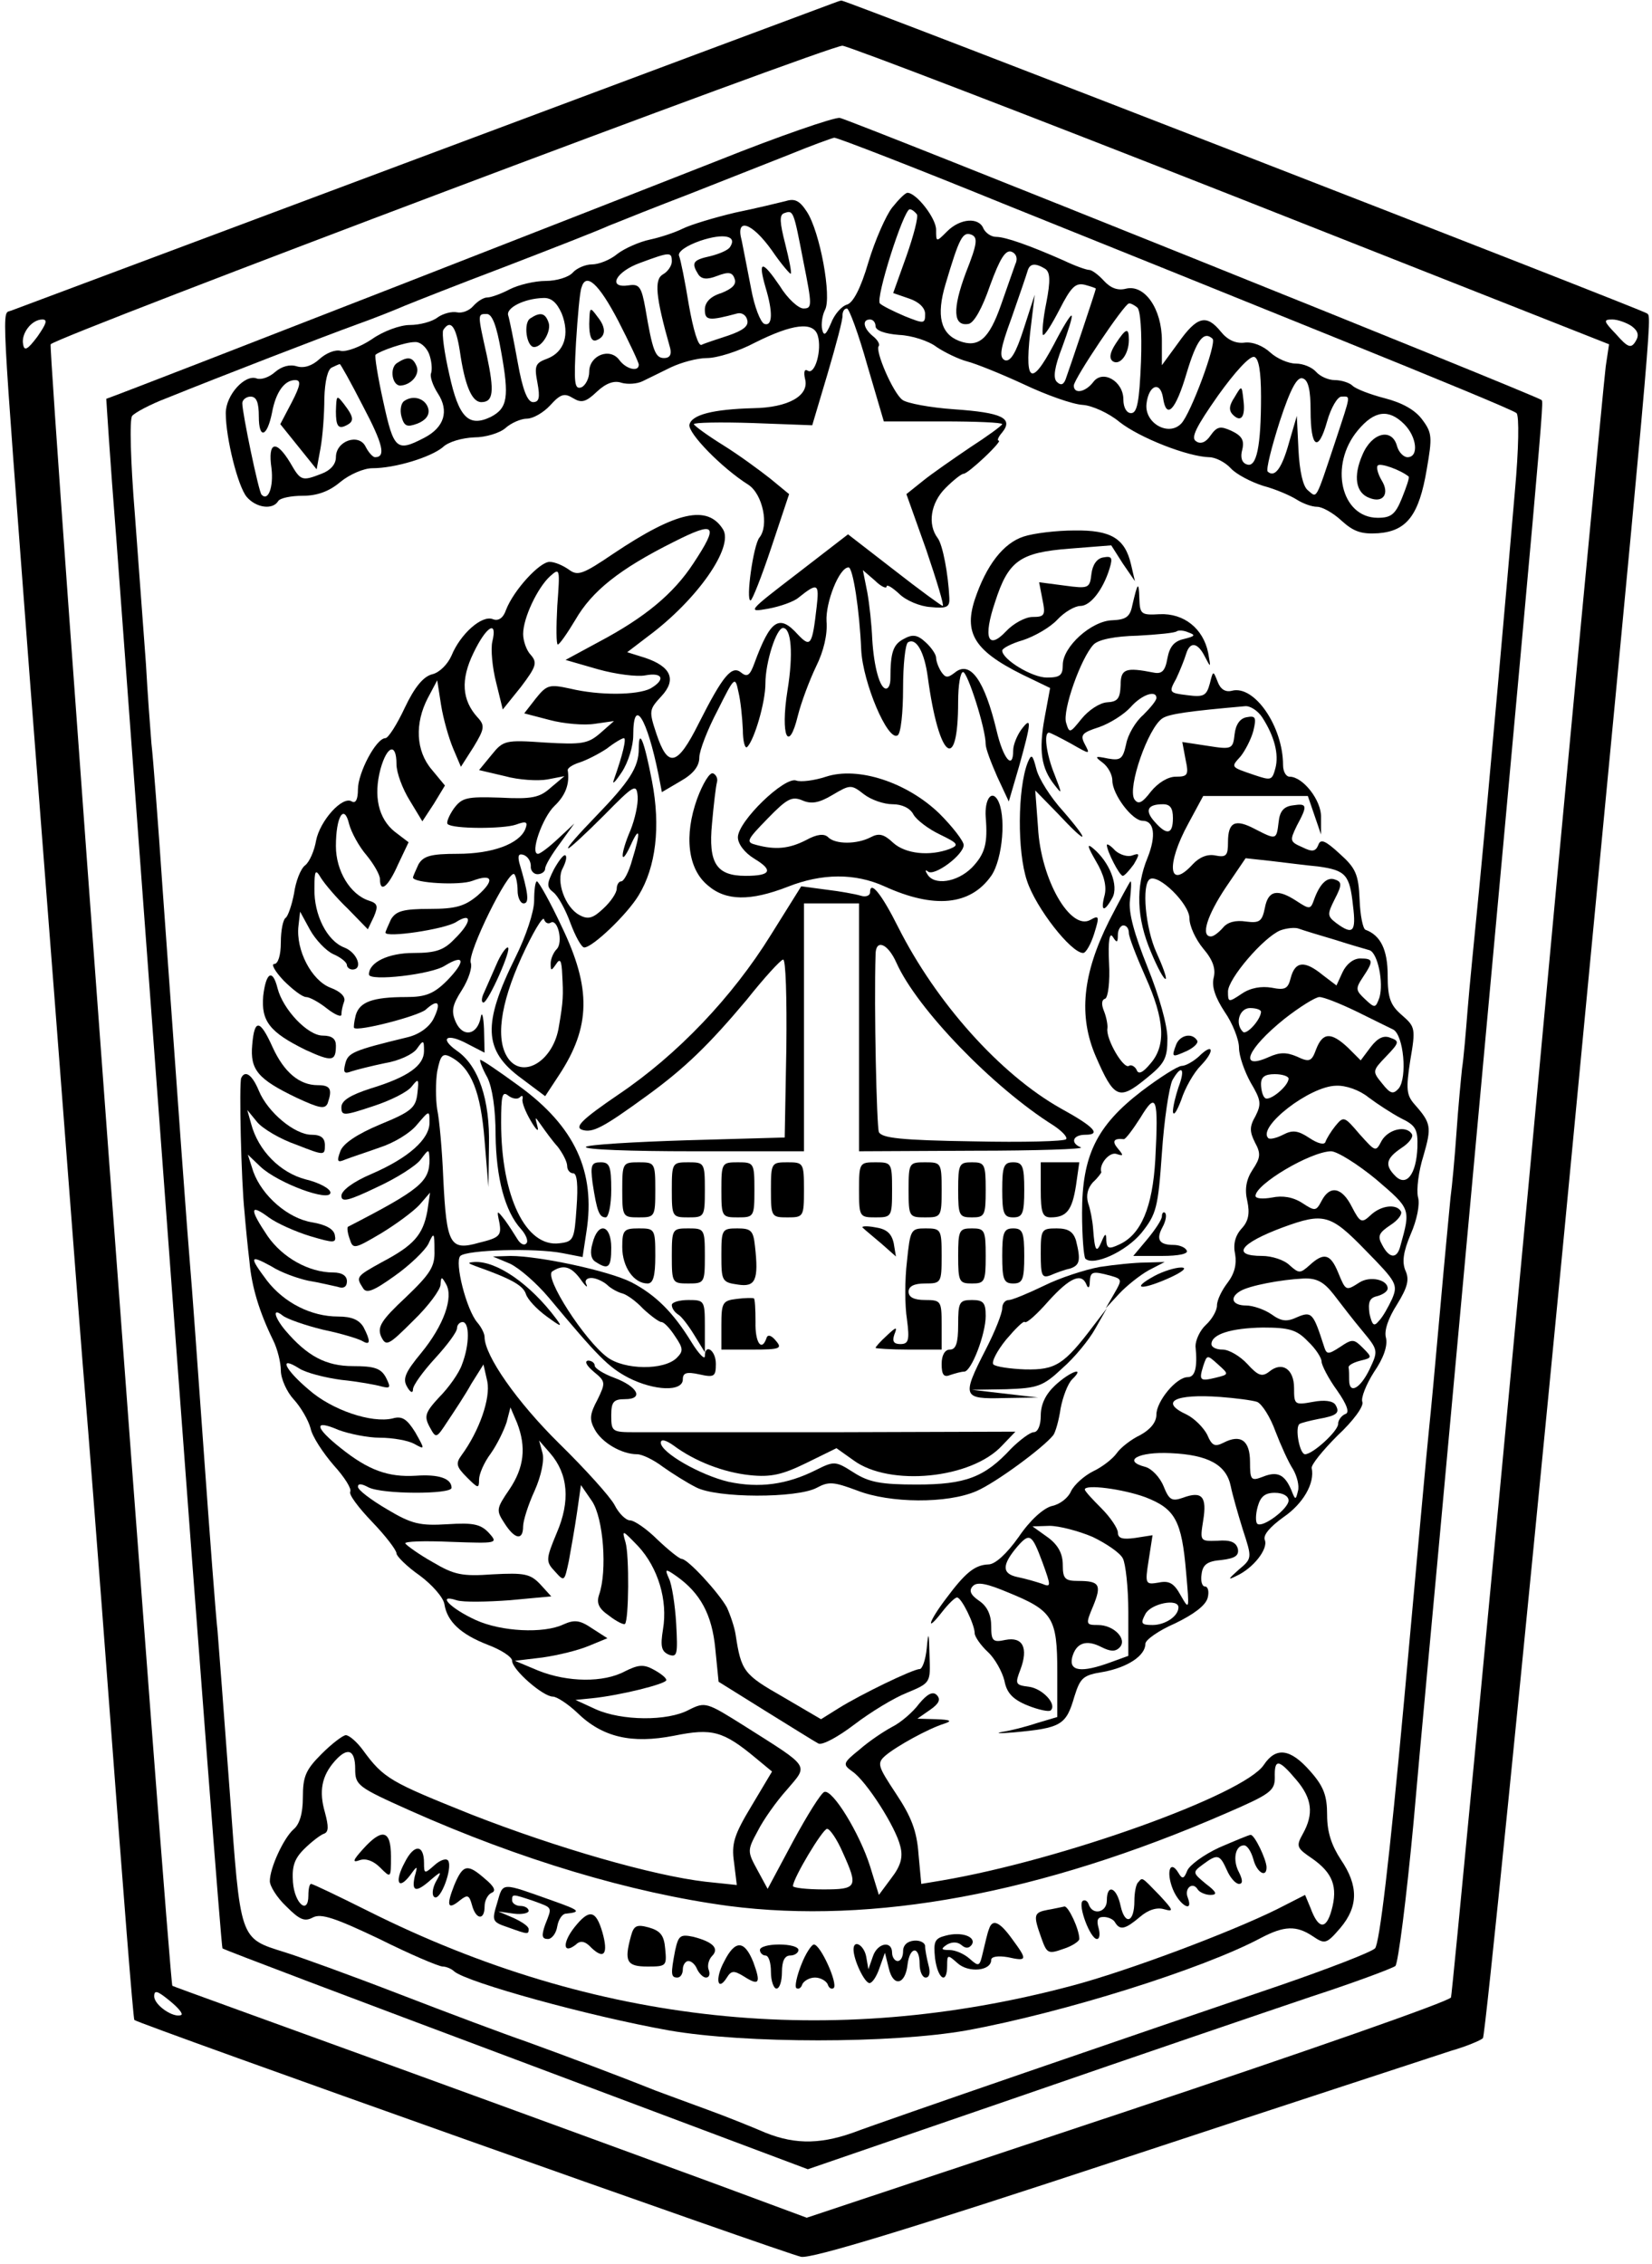 <?xml version="1.0" standalone="no"?>
<!DOCTYPE svg PUBLIC "-//W3C//DTD SVG 20010904//EN"
 "http://www.w3.org/TR/2001/REC-SVG-20010904/DTD/svg10.dtd">
<svg version="1.0" xmlns="http://www.w3.org/2000/svg"
 width="300pt" height="411pt" viewBox="0 0 300 411"
 preserveAspectRatio="xMidYMid meet">
<g transform="translate(0,411) scale(0.1,-0.1)"
fill="#000000" stroke="none">
<path d="M1510 4103 c-36 -13 -1477 -552 -1490 -557 -17 -7 -19 36 34 -666 14
-184 42 -540 61 -790 19 -250 37 -482 40 -515 3 -33 24 -301 46 -595 22 -294
41 -536 43 -537 7 -7 1187 -426 1211 -430 21 -3 195 50 580 177 303 100 573
188 600 197 28 8 54 19 58 23 4 4 70 659 147 1456 164 1711 160 1667 151 1675
-6 6 -1458 570 -1463 568 -2 0 -10 -3 -18 -6z m728 -348 l684 -270 -6 -40 c-3
-22 -67 -695 -141 -1495 -75 -800 -138 -1460 -140 -1466 -2 -7 -266 -99 -587
-206 l-583 -194 -170 63 c-93 34 -352 129 -575 210 -223 81 -406 147 -407 148
-5 2 -226 2976 -221 2980 16 16 1417 544 1438 542 14 -2 332 -124 708 -272z
m-2170 -256 c-18 -24 -24 -27 -26 -14 -4 19 15 45 35 45 10 0 7 -8 -9 -31z
m2895 19 c12 -9 14 -17 7 -28 -8 -13 -14 -11 -35 13 -23 24 -24 27 -7 27 10 0
26 -6 35 -12z m-2634 -3066 c-14 -6 -49 18 -49 34 0 12 6 10 28 -8 16 -13 25
-24 21 -26z"/>
<path d="M1305 3819 c-139 -55 -1066 -417 -1112 -433 0 -1 7 -113 18 -251 10
-137 57 -769 104 -1404 47 -635 87 -1156 89 -1158 1 -2 242 -93 533 -202 l530
-199 384 132 c211 73 449 154 529 181 80 26 149 52 154 56 5 5 20 122 33 261
12 139 39 424 58 633 184 2002 179 1944 174 1949 -9 8 -1256 509 -1274 512
-11 1 -110 -33 -220 -77z m515 -78 c162 -65 437 -176 610 -246 173 -70 319
-130 324 -135 5 -5 4 -65 -3 -142 -15 -176 -47 -537 -65 -723 -8 -82 -18 -181
-21 -220 -3 -38 -7 -86 -10 -105 -2 -19 -7 -71 -10 -115 -3 -44 -8 -98 -11
-120 -2 -22 -11 -114 -19 -205 -8 -91 -17 -187 -20 -215 -3 -27 -23 -248 -45
-490 -27 -294 -45 -444 -53 -452 -7 -7 -85 -37 -172 -67 -262 -89 -716 -245
-777 -268 -63 -22 -111 -21 -169 5 -19 8 -61 25 -94 37 -33 12 -76 28 -95 35
-70 28 -166 64 -235 89 -38 13 -142 52 -230 86 -88 34 -182 68 -208 76 -83 26
-80 20 -100 294 -10 135 -20 265 -22 290 -3 25 -14 171 -25 325 -11 154 -22
307 -25 340 -5 59 -20 265 -50 685 -8 118 -17 235 -20 260 -2 25 -7 90 -10
145 -4 55 -13 176 -20 270 -8 98 -10 174 -5 180 5 6 33 21 62 32 99 40 288
113 346 134 31 11 71 27 87 34 17 7 98 39 180 70 83 32 168 65 190 75 22 9 90
36 150 59 61 24 142 56 180 71 39 16 75 29 80 30 6 0 143 -53 305 -119z"/>
<path d="M1620 3733 c-11 -14 -31 -59 -43 -99 -14 -48 -28 -74 -39 -77 -10 -3
-23 -18 -29 -34 -9 -21 -13 -24 -16 -11 -2 9 0 25 5 35 13 23 -9 143 -33 179
-13 20 -22 24 -38 19 -12 -3 -53 -13 -92 -21 -38 -9 -81 -22 -95 -29 -14 -7
-41 -16 -60 -20 -19 -4 -46 -16 -59 -26 -13 -11 -34 -19 -46 -19 -12 0 -28 -7
-35 -15 -7 -8 -29 -15 -49 -15 -20 0 -49 -7 -65 -15 -15 -8 -34 -15 -41 -15
-7 0 -18 -7 -26 -16 -7 -8 -20 -13 -29 -11 -9 2 -25 -2 -35 -9 -10 -8 -33 -14
-51 -14 -17 0 -48 -11 -69 -26 -21 -14 -46 -23 -56 -21 -10 3 -27 -4 -39 -15
-13 -12 -28 -17 -41 -13 -13 4 -27 0 -39 -10 -11 -10 -26 -15 -34 -12 -21 8
-56 -30 -56 -63 0 -45 22 -133 38 -152 17 -20 47 -24 57 -8 3 6 24 10 45 10
26 0 48 8 68 25 17 14 43 25 58 25 42 0 106 20 128 38 10 10 35 17 57 18 21 0
47 8 57 17 10 9 28 17 39 17 11 0 30 11 42 24 19 21 26 23 42 13 15 -9 23 -7
43 12 16 15 31 21 45 16 11 -3 28 -2 38 3 10 5 33 16 51 25 19 9 48 17 66 17
18 0 57 12 87 28 68 34 106 39 114 13 8 -26 -5 -72 -18 -64 -6 4 -8 -2 -5 -15
8 -30 -30 -52 -94 -53 -74 -2 -112 -12 -116 -30 -3 -15 58 -78 107 -109 26
-17 38 -74 20 -96 -11 -14 -25 -114 -16 -114 3 0 20 43 38 97 l32 96 -34 28
c-19 15 -57 43 -86 61 -29 18 -52 35 -53 38 0 3 48 4 108 2 l107 -4 28 94 c15
51 28 99 27 106 0 6 3 12 8 12 4 0 21 -46 37 -103 l30 -102 108 0 c59 0 107
-2 107 -5 -1 -3 -27 -22 -58 -42 -31 -21 -70 -48 -86 -61 l-30 -24 36 -101
c19 -56 33 -102 30 -102 -2 0 -42 29 -88 65 l-84 65 -92 -71 c-90 -69 -92 -71
-53 -64 22 4 47 13 55 20 35 28 38 26 33 -17 -8 -70 -11 -74 -34 -50 -34 38
-50 27 -79 -52 -8 -22 -13 -26 -24 -17 -17 14 -33 -5 -77 -92 -39 -78 -56 -82
-77 -19 -14 42 -13 44 9 68 28 30 18 54 -30 70 l-32 10 38 29 c89 66 156 162
136 194 -28 45 -84 33 -199 -44 -56 -38 -65 -41 -81 -29 -10 7 -25 14 -35 14
-18 0 -65 -51 -79 -87 -5 -15 -14 -21 -24 -17 -20 8 -59 -27 -75 -66 -7 -16
-22 -31 -35 -34 -16 -4 -32 -23 -50 -61 -14 -30 -30 -55 -35 -55 -17 0 -50
-63 -50 -93 0 -18 -4 -26 -11 -22 -17 11 -58 -35 -65 -71 -3 -18 -12 -39 -20
-45 -8 -6 -17 -29 -20 -51 -4 -21 -11 -41 -15 -44 -5 -3 -9 -23 -9 -45 0 -23
-5 -39 -12 -39 -6 0 1 -13 17 -30 16 -16 34 -30 41 -30 6 0 23 -9 38 -21 14
-11 26 -16 26 -11 0 6 2 16 5 24 3 8 -6 18 -25 25 -34 13 -63 68 -58 112 l3
26 18 -33 c10 -18 29 -38 42 -44 14 -6 25 -15 25 -20 0 -4 5 -8 10 -8 20 0 9
31 -15 40 -31 12 -55 59 -54 107 0 34 2 36 12 19 7 -11 28 -36 49 -56 l36 -37
11 23 c8 19 7 24 -9 29 -34 11 -60 54 -60 99 0 54 15 78 24 40 4 -15 18 -41
32 -57 13 -16 24 -35 24 -43 0 -26 15 -14 33 27 l19 40 -25 19 c-30 24 -39 65
-26 114 12 43 29 48 29 9 0 -16 11 -45 24 -66 l23 -38 21 32 20 33 -24 29
c-29 34 -31 84 -7 130 l17 32 7 -45 c4 -25 14 -60 22 -79 l14 -33 23 36 c20
33 21 39 7 54 -28 31 -31 68 -7 117 23 48 44 61 34 20 -3 -13 0 -47 7 -74 l12
-49 33 41 c28 37 30 44 18 58 -8 8 -14 26 -14 38 0 29 26 84 49 105 18 16 18
14 13 -54 -2 -38 -2 -70 1 -70 3 0 17 20 32 45 30 52 80 92 178 141 77 39 83
32 36 -39 -36 -55 -88 -98 -171 -142 l-61 -33 59 -17 c32 -9 71 -14 86 -11 32
6 37 -8 9 -24 -24 -12 -92 -13 -146 0 -37 8 -42 7 -62 -18 l-21 -27 46 -12
c26 -7 63 -10 82 -7 l35 5 -25 -22 c-22 -19 -33 -21 -100 -17 -72 5 -76 4 -97
-22 l-23 -28 47 -11 c25 -7 60 -9 77 -6 l31 6 -25 -21 c-20 -18 -34 -21 -92
-18 -61 2 -69 0 -84 -20 -9 -13 -14 -26 -11 -28 9 -9 101 -9 124 -1 19 7 22 5
17 -8 -11 -27 -60 -45 -123 -45 -49 0 -62 -4 -71 -19 -5 -11 -10 -22 -10 -24
0 -10 85 -15 108 -6 37 14 41 1 9 -27 -23 -19 -39 -24 -87 -24 -48 0 -61 -4
-70 -19 -5 -11 -10 -22 -10 -24 0 -10 107 6 128 19 30 19 29 0 -3 -31 -19 -20
-34 -25 -74 -25 -46 0 -81 -17 -81 -39 0 -13 114 0 138 16 36 22 38 8 4 -27
-24 -24 -39 -30 -74 -30 -62 0 -85 -9 -92 -33 -3 -12 -4 -22 -3 -23 7 -7 115
21 130 33 23 21 29 13 14 -17 -8 -15 -26 -28 -47 -33 -99 -24 -108 -28 -113
-48 -4 -16 -2 -19 11 -14 9 3 37 10 61 15 25 4 51 16 58 26 12 17 13 16 13 -4
0 -26 -28 -47 -97 -68 -37 -12 -53 -22 -53 -34 0 -16 4 -16 58 2 31 10 63 26
70 36 12 15 13 14 10 -13 -3 -26 -11 -33 -67 -56 -43 -18 -68 -35 -73 -49 -7
-19 -5 -21 9 -15 10 4 38 13 63 22 25 8 55 26 67 41 23 27 23 27 23 4 0 -30
-38 -64 -105 -93 -33 -14 -55 -30 -55 -40 0 -12 13 -9 65 16 35 16 71 39 79
50 15 20 15 20 16 0 0 -40 -16 -54 -148 -122 -2 -1 -1 -11 3 -22 6 -19 8 -19
57 10 28 17 59 40 70 52 l19 22 -5 -34 c-8 -43 -25 -62 -82 -92 -47 -26 -48
-27 -35 -47 6 -11 19 -6 58 22 27 19 55 46 61 58 10 22 11 21 11 -12 1 -29 -7
-42 -52 -85 -45 -42 -52 -54 -45 -71 9 -19 13 -17 59 29 27 26 49 56 49 65 1
15 2 15 10 1 14 -24 -4 -75 -45 -125 -29 -35 -34 -47 -26 -61 6 -11 11 -13 11
-5 0 7 18 32 40 56 22 24 40 48 40 55 0 6 5 11 10 11 13 0 13 -41 -1 -77 -5
-15 -24 -42 -41 -59 -26 -28 -28 -35 -18 -54 12 -22 12 -22 33 10 12 18 32 48
43 68 l22 35 7 -31 c6 -30 -14 -89 -47 -134 -11 -15 -9 -21 10 -40 20 -20 22
-21 22 -4 0 10 9 31 21 47 12 17 24 42 29 57 l7 27 12 -28 c17 -44 13 -81 -14
-121 -24 -35 -24 -38 -9 -61 19 -30 34 -32 34 -6 0 10 9 39 21 65 12 27 18 56
14 69 l-6 22 20 -23 c33 -38 37 -87 12 -145 -20 -48 -20 -52 -3 -70 17 -19 17
-18 25 19 4 22 11 61 15 89 l7 49 20 -29 c21 -31 28 -127 13 -170 -5 -15 -1
-25 18 -38 14 -11 27 -17 29 -15 7 7 8 124 1 148 -7 24 -6 23 23 -7 36 -39 54
-98 45 -151 -5 -31 -3 -40 11 -46 15 -5 16 1 13 56 -2 35 -8 72 -13 82 -8 18
-7 19 13 5 44 -31 65 -70 71 -132 l6 -60 85 -53 c47 -29 90 -56 96 -59 7 -4
36 12 65 34 30 23 73 49 96 58 43 18 43 18 41 68 -1 43 -2 45 -5 13 -2 -21 -8
-38 -13 -38 -12 0 -107 -46 -147 -71 l-32 -20 -70 41 c-70 40 -75 46 -85 112
-2 14 -10 37 -16 50 -15 27 -71 88 -82 88 -4 0 -24 16 -44 35 -19 19 -42 35
-50 35 -7 0 -20 12 -28 28 -8 15 -53 65 -101 112 -76 75 -135 159 -135 193 0
6 -6 18 -13 26 -20 23 -42 110 -31 121 11 11 136 15 186 5 l36 -7 7 46 c17
109 -21 191 -123 265 -37 27 -68 48 -70 47 -1 -2 4 -16 13 -32 9 -18 15 -57
15 -104 1 -79 17 -139 46 -171 9 -10 14 -22 10 -26 -4 -5 -11 -1 -16 7 -5 8
-15 24 -23 35 -15 19 -15 19 -10 -5 4 -23 0 -27 -37 -36 -53 -15 -59 -4 -65
117 -2 50 -7 106 -11 125 -3 19 -3 50 0 69 6 30 10 34 25 26 37 -20 54 -63 61
-151 l7 -85 1 75 c2 84 -19 146 -59 173 -32 23 -17 32 20 12 l31 -16 -1 43
c-1 24 -4 33 -6 21 -6 -32 -32 -37 -45 -9 -9 20 -7 31 11 59 12 19 19 41 16
49 -7 17 69 171 79 161 3 -3 6 -17 6 -30 0 -12 5 -23 11 -23 11 0 8 20 -8 74
-3 13 -1 17 8 14 8 -3 13 -12 13 -20 -1 -8 5 -15 12 -15 8 0 14 5 14 10 0 6
12 26 27 46 l26 36 -29 -27 c-17 -16 -33 -28 -37 -28 -15 0 8 66 30 87 20 19
28 40 24 65 0 4 9 10 22 14 12 4 34 15 49 25 14 11 28 19 31 19 5 0 -2 -30
-18 -75 -4 -11 2 -5 14 13 12 18 21 48 21 67 0 72 25 32 46 -72 l6 -31 34 20
c23 13 34 27 34 43 0 12 15 51 33 85 31 62 32 63 38 34 4 -16 7 -47 8 -68 0
-22 4 -36 8 -32 13 13 33 81 33 115 0 39 20 101 32 101 15 0 19 -47 8 -114
-13 -82 2 -115 19 -45 6 24 21 64 33 89 14 28 21 59 19 82 -2 34 23 98 40 98
8 0 20 -78 23 -150 3 -59 48 -166 66 -155 6 3 10 42 10 85 0 43 4 81 9 84 15
9 30 -18 36 -64 20 -148 55 -176 55 -44 0 30 4 54 9 54 8 0 41 -102 41 -131 0
-8 10 -34 21 -59 l21 -45 19 65 c22 79 23 91 4 66 -8 -11 -15 -28 -15 -38 0
-37 -18 -16 -30 35 -22 92 -48 129 -76 106 -13 -10 -17 -10 -25 2 -5 8 -9 19
-9 25 0 6 -9 19 -19 28 -15 14 -24 15 -40 6 -19 -10 -24 -24 -24 -72 0 -10 -3
-18 -8 -18 -11 0 -22 39 -25 90 -1 25 -5 63 -9 85 l-8 40 22 -19 c11 -11 21
-15 21 -11 0 5 10 -1 23 -13 12 -12 38 -23 57 -24 30 -3 35 0 34 17 -2 43 -12
96 -21 108 -19 25 -13 64 14 91 14 14 29 26 33 26 4 0 21 14 38 30 18 17 29
30 26 30 -4 0 -1 7 6 15 21 26 -1 36 -87 42 -44 3 -86 11 -94 17 -17 12 -51
91 -43 98 2 3 -2 11 -11 18 -17 14 -20 30 -5 30 6 0 10 -6 10 -12 0 -8 17 -14
43 -16 23 -1 54 -11 68 -22 15 -10 40 -22 55 -26 16 -4 63 -23 104 -42 40 -19
88 -36 106 -37 17 -1 48 -15 67 -31 37 -29 124 -63 163 -64 11 0 29 -9 39 -20
10 -11 37 -25 59 -32 23 -6 50 -18 61 -25 11 -7 27 -13 37 -13 9 0 29 -11 44
-25 22 -20 36 -25 67 -23 52 4 74 33 88 116 10 58 10 66 -8 90 -13 18 -37 31
-68 39 -27 7 -53 17 -59 23 -5 5 -20 10 -32 10 -12 0 -27 7 -34 15 -7 8 -23
15 -37 15 -13 0 -34 9 -46 20 -13 12 -32 20 -47 18 -16 -2 -31 5 -43 20 -26
32 -43 28 -77 -20 l-30 -41 0 45 c0 57 -31 102 -65 94 -15 -4 -28 1 -40 14
-10 11 -22 20 -27 20 -5 0 -25 7 -46 17 -61 27 -106 43 -123 43 -9 0 -19 7
-23 15 -8 21 -42 19 -66 -5 -20 -20 -20 -20 -20 3 0 21 -36 67 -52 67 -4 0
-16 -12 -28 -27z m-161 -98 c16 -80 16 -85 0 -85 -9 0 -29 18 -43 41 -32 47
-40 47 -26 -2 14 -46 13 -72 -2 -67 -7 3 -18 31 -24 64 -6 32 -14 71 -17 87
-12 43 18 34 55 -18 17 -25 33 -43 34 -42 2 2 -3 26 -10 54 -10 39 -11 53 -2
56 17 6 17 5 35 -88z m206 86 c3 -5 -6 -39 -19 -76 l-24 -67 29 -10 c18 -6 29
-17 29 -28 0 -18 -2 -18 -37 -4 -21 9 -41 19 -45 23 -9 8 43 171 54 171 4 0 9
-4 13 -9z m-339 -59 c-3 -6 -20 -13 -36 -17 -32 -7 -35 -12 -22 -33 6 -9 16
-10 34 -3 21 8 28 7 32 -5 4 -10 -4 -18 -24 -26 -20 -6 -30 -17 -30 -30 0 -20
7 -21 59 -7 8 2 16 -3 18 -12 3 -11 -8 -19 -34 -28 -21 -7 -43 -14 -49 -17 -6
-3 -15 27 -23 72 -7 43 -15 83 -18 90 -2 7 13 18 39 27 42 14 67 9 54 -11z
m428 -47 c-25 -67 -23 -98 5 -93 10 2 25 29 39 70 18 49 28 65 39 61 8 -3 12
-12 7 -22 -3 -9 -15 -42 -26 -74 -22 -63 -41 -79 -76 -66 -34 13 -42 46 -25
103 25 84 31 96 47 90 12 -5 11 -16 -10 -69z m-534 20 c0 -7 -7 -18 -16 -23
-16 -9 -14 -39 13 -134 3 -12 -1 -18 -11 -18 -16 0 -21 13 -34 90 -7 39 -11
45 -30 42 -40 -6 -24 25 21 41 54 20 57 20 57 2z m678 -13 c9 -6 10 -21 2 -62
-6 -29 -8 -55 -6 -58 3 -2 16 19 30 46 21 41 29 49 46 45 11 -3 20 -6 20 -7 0
-3 -47 -143 -55 -165 -4 -10 -9 -11 -16 -4 -7 7 -4 27 10 63 11 30 19 55 17
57 -2 2 -16 -21 -32 -52 -43 -81 -55 -70 -41 40 l6 50 -20 -62 c-14 -44 -24
-60 -34 -57 -11 5 -9 20 12 77 14 40 27 78 29 85 4 14 14 15 32 4z m-775 -95
c20 -39 37 -75 37 -79 0 -14 -23 -8 -35 8 -17 24 -55 9 -55 -21 0 -12 -7 -25
-14 -28 -13 -5 -14 8 -10 81 3 48 7 93 10 100 8 28 31 8 67 -61z m-103 14 c15
-38 5 -70 -26 -82 -22 -8 -24 -13 -18 -44 5 -27 3 -35 -8 -35 -10 0 -19 22
-28 73 -7 39 -15 78 -17 84 -5 14 29 31 63 32 15 1 25 -8 34 -28z m1045 11 c6
-4 9 -45 7 -99 -3 -73 -7 -93 -18 -93 -8 0 -14 10 -14 25 0 33 -38 55 -55 31
-14 -18 -35 -22 -35 -6 0 12 92 149 100 149 3 1 10 -3 15 -7z m-1155 -80 c15
-83 12 -103 -19 -119 -40 -19 -58 -1 -75 77 -9 39 -14 75 -11 81 13 20 23 7
30 -38 9 -63 22 -93 39 -93 22 0 24 19 10 85 -17 76 -17 75 0 75 10 0 18 -22
26 -68z m1292 23 c8 -8 -40 -137 -57 -154 -23 -24 -67 1 -63 36 4 34 25 42 30
11 6 -41 23 -23 43 45 18 60 31 77 47 62z m-1423 -27 c5 -13 6 -28 4 -35 -3
-6 3 -23 12 -37 21 -32 12 -62 -25 -81 -50 -26 -55 -21 -74 66 -10 45 -16 83
-14 85 8 7 54 23 71 23 10 1 21 -9 26 -21z m1511 -78 c0 -90 -8 -130 -26 -123
-9 3 -12 13 -8 27 4 17 -1 25 -20 34 -20 9 -26 8 -38 -9 -8 -12 -18 -16 -26
-10 -10 6 0 26 40 83 30 42 58 73 66 70 8 -3 12 -27 12 -72z m-1631 -17 c37
-70 42 -93 22 -93 -4 0 -12 9 -17 19 -12 25 -54 11 -54 -19 0 -13 -10 -24 -26
-30 -36 -14 -38 -13 -57 20 -26 43 -41 38 -34 -10 4 -34 -6 -61 -18 -48 -5 4
-35 148 -35 166 0 6 7 12 15 12 11 0 15 -11 15 -36 0 -42 15 -38 24 7 7 38 23
59 42 59 11 0 10 -9 -6 -40 l-21 -40 33 -41 33 -41 7 38 c4 22 7 62 7 91 1 31
6 53 14 56 6 3 13 6 14 6 1 1 20 -33 42 -76z m1721 -8 c0 -69 14 -77 30 -20 7
25 19 45 26 45 17 0 18 7 -11 -81 -37 -111 -33 -103 -50 -89 -9 7 -15 35 -17
73 l-3 62 -14 -48 c-13 -47 -26 -65 -39 -53 -3 4 7 44 22 91 20 61 32 82 42
78 10 -3 14 -22 14 -58z m170 -25 c23 -23 27 -60 6 -60 -7 0 -16 9 -19 20 -9
34 -46 25 -63 -16 -17 -39 -12 -69 13 -78 25 -10 37 8 22 32 -7 12 -10 24 -7
27 5 5 41 -8 56 -20 2 -2 -4 -19 -12 -39 -12 -30 -20 -36 -44 -36 -67 0 -89
96 -36 159 30 36 56 39 84 11z m-1606 -1222 c4 4 6 3 5 -3 -2 -5 5 -23 15 -40
10 -17 15 -21 12 -10 -5 19 -5 19 7 2 7 -10 20 -28 30 -39 9 -12 17 -27 17
-35 0 -7 5 -13 11 -13 7 0 9 -22 6 -62 -4 -58 -5 -62 -31 -65 -61 -8 -106 85
-106 219 0 49 2 58 13 49 8 -6 17 -7 21 -3z"/>
<path d="M1070 3522 c0 -22 4 -32 12 -30 18 6 20 22 3 43 -14 19 -14 18 -15
-13z"/>
<path d="M963 3532 c-13 -8 -7 -52 7 -52 15 0 32 30 26 45 -6 17 -15 19 -33 7z"/>
<path d="M2026 3486 c-11 -17 -12 -27 -5 -32 13 -8 29 13 29 39 0 23 -5 22
-24 -7z"/>
<path d="M721 3451 c-14 -9 -9 -41 6 -41 19 1 35 19 30 34 -7 18 -16 20 -36 7z"/>
<path d="M734 3382 c-6 -4 -8 -17 -5 -28 5 -18 10 -20 29 -13 15 6 22 15 20
26 -4 19 -27 27 -44 15z"/>
<path d="M2242 3389 c-10 -15 -11 -24 -3 -32 15 -15 23 -3 19 27 -3 27 -3 27
-16 5z"/>
<path d="M610 3363 c0 -25 4 -31 15 -27 19 8 19 15 0 40 -14 18 -14 17 -15
-13z"/>
<path d="M1859 3136 c-37 -12 -68 -52 -89 -115 -21 -65 3 -97 106 -145 l31
-15 -10 -54 c-11 -60 -6 -92 18 -122 14 -18 14 -17 0 19 -15 37 -20 76 -10 76
2 0 20 -9 40 -20 35 -20 35 -20 25 -1 -9 17 -5 21 26 31 20 7 45 23 57 36 20
23 47 32 47 17 0 -5 -11 -18 -24 -31 -14 -12 -28 -36 -31 -53 -6 -27 -10 -30
-33 -26 -24 5 -25 4 -9 -8 9 -7 17 -21 17 -32 0 -25 36 -73 55 -73 21 0 25
-27 9 -67 -22 -53 -20 -110 6 -171 12 -29 24 -51 27 -49 2 2 -6 24 -17 48 -20
44 -27 123 -12 133 16 10 72 -45 72 -71 0 -14 11 -38 25 -55 18 -21 23 -37 19
-53 -4 -16 3 -36 20 -62 14 -20 26 -50 26 -65 0 -15 10 -43 21 -63 19 -32 20
-39 9 -61 -11 -19 -11 -28 -1 -48 11 -20 10 -28 -4 -49 -12 -18 -15 -36 -10
-57 5 -23 2 -37 -10 -50 -12 -13 -16 -29 -12 -47 3 -18 -1 -35 -14 -52 -10
-13 -19 -31 -19 -41 0 -9 -9 -25 -20 -35 -11 -10 -19 -28 -19 -39 4 -39 -1
-56 -14 -56 -21 0 -57 -44 -57 -68 0 -14 -11 -27 -29 -37 -17 -8 -36 -23 -43
-33 -7 -10 -26 -25 -43 -33 -16 -8 -34 -24 -40 -36 -5 -12 -20 -24 -35 -27
-15 -4 -39 -25 -60 -56 -22 -31 -43 -50 -55 -50 -25 -1 -42 -15 -77 -62 -32
-42 -38 -64 -7 -24 11 14 23 26 27 26 8 0 32 -49 32 -65 0 -6 11 -22 24 -34
13 -12 26 -36 30 -52 4 -22 15 -34 42 -45 20 -8 39 -12 42 -9 12 11 -15 40
-40 43 -24 3 -25 5 -15 31 15 40 4 60 -27 54 -23 -5 -26 -2 -26 25 0 20 -7 36
-22 46 -16 11 -19 19 -11 27 8 8 26 4 64 -12 81 -33 89 -46 89 -144 l0 -82
-37 -11 c-21 -7 -49 -14 -63 -16 -14 -3 -5 -3 20 -1 87 8 96 13 111 65 11 35
16 39 53 45 43 8 76 29 76 51 0 7 24 24 54 37 33 16 55 32 59 46 3 11 1 21 -5
21 -5 0 -8 10 -6 22 2 18 11 24 36 26 25 3 32 8 30 20 -3 12 -13 17 -37 15
-32 -1 -32 -1 -26 37 7 43 -2 54 -37 41 -20 -7 -25 -4 -35 21 -7 17 -22 32
-33 35 -43 11 -13 28 46 25 68 -3 101 -21 109 -60 3 -15 13 -50 22 -79 17 -52
17 -52 -8 -73 -19 -17 -20 -19 -4 -11 31 14 58 49 52 65 -4 9 9 24 34 42 35
24 57 61 51 89 -1 6 20 32 47 59 28 26 48 53 45 61 -3 7 7 32 21 54 18 26 25
48 22 62 -4 13 4 36 20 61 19 31 23 45 15 62 -6 15 -4 33 10 66 11 25 17 54
13 67 -3 13 1 47 10 75 15 52 14 59 -16 93 -15 17 -16 28 -8 80 10 58 9 61
-15 82 -21 18 -26 31 -26 72 0 47 -13 73 -40 83 -5 1 -10 27 -11 55 -2 46 -7
57 -36 83 -26 24 -35 28 -39 16 -5 -12 -11 -13 -29 -4 -23 10 -23 12 -10 39
20 37 19 41 -7 37 -17 -2 -24 -11 -26 -30 -4 -33 -4 -33 -43 -13 -36 19 -49
13 -49 -24 0 -24 -3 -28 -23 -24 -14 3 -29 -3 -41 -16 -44 -48 -49 -1 -8 74
l27 50 95 0 95 0 12 -35 12 -35 0 31 c1 31 -33 74 -57 74 -7 0 -12 10 -12 21
0 70 -52 146 -93 135 -12 -3 -21 3 -26 17 -8 20 -8 20 -14 -4 -6 -22 -11 -25
-41 -21 -33 4 -34 5 -20 30 7 15 15 35 18 45 7 23 21 21 34 -5 11 -21 11 -21
6 7 -9 44 -44 72 -88 70 -34 -2 -36 0 -37 29 -1 32 -3 29 -13 -14 -4 -20 -12
-25 -36 -26 -38 -1 -90 -48 -90 -81 0 -19 -5 -23 -29 -23 -27 0 -81 33 -81 49
0 4 17 13 38 19 21 7 49 23 62 37 13 14 32 25 42 25 18 0 41 29 53 68 6 20 4
23 -12 20 -11 -2 -19 -13 -21 -30 -3 -26 -5 -27 -49 -21 l-46 6 6 -31 c6 -29
4 -32 -18 -32 -13 0 -35 -12 -48 -26 -33 -35 -42 -12 -20 53 24 75 45 90 135
97 l76 6 21 -33 22 -32 -7 30 c-11 48 -37 63 -103 62 -32 0 -74 -5 -92 -11z
m291 -186 c-18 -4 -26 -14 -30 -35 -4 -23 -10 -29 -25 -26 -51 10 -60 7 -60
-23 -1 -24 -5 -30 -25 -31 -13 -1 -33 -14 -46 -30 -21 -26 -22 -27 -28 -7 -7
22 27 118 50 142 9 9 38 15 80 16 36 2 68 5 71 8 3 2 12 2 21 -2 14 -5 12 -7
-8 -12z m142 -142 c22 -34 31 -67 24 -93 -6 -22 -8 -22 -38 -12 -44 15 -43 14
-25 34 8 10 19 31 23 46 6 25 4 28 -12 25 -12 -2 -20 -13 -22 -31 -3 -27 -5
-28 -49 -21 l-46 7 6 -32 c6 -28 4 -31 -18 -31 -14 0 -32 -11 -45 -27 -16 -21
-23 -24 -30 -14 -13 21 25 130 51 147 12 8 48 13 150 22 9 1 23 -8 31 -20z
m-162 -183 c0 -30 -11 -32 -33 -7 -19 21 -13 32 15 32 13 0 18 -7 18 -25z
m264 -88 c50 -7 57 -15 63 -71 6 -48 0 -54 -30 -32 -17 13 -17 16 -3 44 13 25
13 31 1 35 -14 6 -28 -6 -39 -37 -6 -17 -8 -17 -31 -2 -35 23 -52 20 -58 -12
-5 -25 -10 -28 -34 -25 -19 3 -34 -1 -42 -11 -8 -9 -17 -16 -22 -16 -19 0 -7
38 27 89 l36 53 46 -5 c26 -3 64 -8 86 -10z m30 -133 c28 -9 56 -17 63 -19 15
-5 26 -59 18 -86 -7 -19 -8 -20 -26 -3 -17 16 -18 19 -4 40 20 30 19 34 -5 34
-12 0 -25 -10 -32 -25 l-11 -24 -25 19 c-33 27 -50 25 -58 -5 -5 -20 -10 -23
-35 -18 -18 3 -38 0 -54 -11 -24 -16 -25 -16 -25 4 0 23 64 98 95 111 11 4 27
6 34 3 8 -3 38 -12 65 -20z m39 -130 c28 -14 59 -29 67 -33 19 -10 26 -87 10
-107 -10 -11 -15 -10 -30 9 -18 22 -18 23 7 49 24 25 25 28 8 34 -12 5 -23 0
-36 -17 l-18 -24 -23 23 c-31 29 -46 28 -58 -3 -8 -22 -12 -24 -35 -13 -19 8
-31 8 -51 -1 -56 -25 -39 15 28 69 28 22 57 40 64 40 8 0 38 -12 67 -26z
m-173 -1 c-1 -15 -27 -43 -33 -36 -15 15 -6 43 13 43 11 0 20 -3 20 -7z m50
-121 c0 -14 -36 -43 -43 -35 -4 3 -7 15 -7 25 0 13 7 18 25 18 14 0 25 -4 25
-8z m145 -34 c16 -12 42 -29 59 -38 27 -13 31 -20 30 -53 -2 -49 -20 -72 -40
-52 -20 20 -17 32 11 51 14 9 22 20 19 25 -10 17 -43 9 -55 -12 -11 -21 -11
-20 -40 12 -28 33 -29 33 -44 15 -8 -10 -16 -23 -18 -29 -2 -6 -14 -3 -29 7
-21 14 -31 15 -48 6 -12 -6 -24 -9 -27 -6 -20 20 75 94 123 95 18 1 43 -8 59
-21z m14 -149 c63 -54 63 -53 44 -121 -6 -24 -20 -23 -33 2 -9 16 -6 22 15 36
14 9 22 20 19 25 -8 14 -36 11 -55 -7 -16 -15 -19 -14 -34 15 -18 36 -40 40
-55 11 -10 -19 -12 -19 -35 -4 -17 11 -36 14 -55 10 -17 -3 -30 -2 -30 3 0 21
99 80 137 81 11 0 48 -23 82 -51z m-19 -129 c56 -57 59 -62 48 -88 -7 -15 -17
-33 -24 -40 -9 -11 -12 -8 -17 13 -3 21 0 29 14 32 11 3 19 9 19 14 0 16 -32
23 -51 11 -25 -16 -25 -16 -39 18 -14 34 -26 37 -52 13 -17 -15 -19 -15 -36 0
-10 10 -33 17 -50 17 -57 0 -40 23 38 52 74 27 86 24 150 -42z m-58 -80 c13
-17 36 -47 52 -66 29 -35 29 -36 13 -70 -17 -35 -37 -46 -37 -19 0 8 0 18 -1
23 0 4 10 9 22 12 21 5 21 6 4 23 -16 16 -19 17 -41 2 -23 -15 -25 -14 -30 2
-19 59 -22 63 -48 52 -19 -9 -29 -8 -47 5 -13 9 -34 16 -46 16 -25 0 -31 14
-11 26 16 10 74 21 115 23 24 1 37 -6 55 -29z m-47 -85 c14 -13 25 -30 25 -37
0 -6 12 -30 28 -52 19 -27 23 -41 15 -43 -7 -3 -13 -11 -13 -18 0 -13 -46 -55
-60 -55 -10 0 -19 49 -10 55 3 2 19 6 34 9 34 6 40 11 31 26 -5 7 -20 9 -41 5
-33 -6 -34 -5 -34 25 0 35 -22 49 -45 30 -13 -10 -20 -8 -40 14 -13 14 -33 26
-45 26 -11 0 -20 4 -20 10 0 18 36 29 93 30 48 0 62 -4 82 -25z m-167 -66
c-29 -7 -31 -5 -23 21 7 21 7 21 27 3 20 -18 20 -18 -4 -24z m75 -44 c9 -4 24
-28 33 -53 10 -26 24 -57 32 -69 7 -12 12 -30 9 -40 -4 -17 -5 -16 -12 2 -12
28 -25 35 -52 24 -21 -8 -23 -6 -23 27 0 39 -17 51 -48 35 -16 -8 -21 -6 -30
15 -7 13 -23 29 -37 36 -50 23 -22 38 61 32 27 -2 58 -6 67 -9z m-203 -173
c54 -21 66 -42 74 -137 6 -68 6 -69 -10 -41 -12 22 -21 27 -40 23 -24 -4 -25
-3 -18 41 l7 45 -32 -5 c-22 -3 -31 -1 -31 10 0 7 -13 27 -30 44 -16 16 -30
31 -30 34 0 10 69 1 110 -14z m260 -6 c0 -15 -48 -51 -57 -42 -3 3 -3 17 1 31
5 18 13 25 31 25 15 0 25 -6 25 -14z m-356 -66 c25 -12 50 -29 55 -39 5 -9 10
-53 10 -97 l0 -80 -33 -12 c-52 -19 -75 -16 -69 9 7 27 26 33 53 19 16 -8 25
-9 33 -1 15 15 -10 41 -39 41 -22 0 -23 1 -9 34 16 39 12 46 -27 46 -24 0 -28
4 -28 29 0 20 -8 36 -27 50 l-28 20 31 1 c17 0 52 -9 78 -20z m-91 -46 c16
-44 16 -46 -1 -39 -9 3 -29 9 -44 12 -29 6 -29 22 0 56 22 25 26 22 45 -29z
m247 -82 c0 -16 -24 -32 -47 -32 -21 0 -22 3 -13 20 10 19 60 29 60 12z"/>
<path d="M1160 2751 c0 -34 -17 -60 -78 -123 -31 -32 -54 -58 -50 -58 3 0 32
27 65 60 55 56 59 58 61 34 1 -14 -5 -41 -13 -61 -19 -44 -19 -69 0 -28 17 38
19 25 3 -26 -6 -22 -15 -39 -20 -39 -4 0 -8 -6 -8 -13 0 -8 -11 -24 -24 -36
-19 -18 -28 -21 -44 -12 -26 14 -43 62 -30 85 5 10 8 20 5 23 -3 3 -12 -9 -21
-25 -13 -26 -14 -32 -1 -42 8 -6 22 -31 31 -56 9 -24 20 -44 25 -44 15 0 78
60 99 95 31 51 40 124 24 207 -14 73 -24 98 -24 59z"/>
<path d="M1866 2725 c-18 -47 -19 -161 -1 -214 16 -49 80 -131 102 -131 5 0
14 16 20 35 10 32 9 34 -7 25 -36 -20 -90 73 -95 168 l-5 67 41 -42 c54 -58
61 -55 10 4 -23 25 -45 60 -49 77 -7 27 -9 28 -16 11z"/>
<path d="M1266 2660 c-24 -67 -17 -127 19 -157 33 -29 78 -29 145 -3 63 25
123 25 176 1 90 -41 156 -35 194 19 21 30 28 112 11 139 -11 17 -23 -1 -21
-32 4 -48 -1 -67 -25 -92 -27 -27 -69 -33 -81 -12 -4 6 -4 9 1 5 11 -10 65 30
65 48 0 7 -20 33 -44 57 -59 57 -148 86 -206 67 -21 -7 -46 -10 -54 -7 -21 8
-106 -74 -106 -103 0 -12 12 -28 30 -39 35 -21 30 -31 -16 -31 -53 0 -68 23
-61 95 3 34 7 68 9 75 2 7 -2 14 -7 16 -6 3 -19 -19 -29 -46z m355 -10 c17 0
32 -7 38 -19 6 -10 27 -26 48 -36 33 -16 35 -19 18 -26 -37 -14 -81 -9 -103
11 -17 16 -26 18 -41 10 -25 -13 -64 -13 -77 0 -7 7 -20 6 -40 -5 -31 -16 -56
-18 -90 -9 -20 5 -19 8 20 48 35 36 44 41 63 33 16 -7 30 -5 55 10 32 19 34
19 57 1 13 -10 36 -18 52 -18z"/>
<path d="M1990 2547 c15 -25 20 -46 16 -62 -8 -30 -1 -32 14 -5 12 22 -5 65
-35 90 -12 10 -10 3 5 -23z"/>
<path d="M2010 2576 c0 -11 23 -56 29 -56 3 0 12 10 20 21 11 19 11 21 -3 16
-8 -3 -22 1 -31 9 -8 9 -15 13 -15 10z"/>
<path d="M970 2475 c0 -20 -15 -65 -34 -103 -60 -121 -58 -169 10 -219 l44
-33 25 38 c58 88 59 158 5 270 -21 45 -42 82 -45 82 -3 0 -5 -16 -5 -35z m30
-40 c13 8 23 -36 11 -48 -6 -6 -11 -18 -11 -26 0 -14 1 -14 10 -1 7 11 10 7
11 -20 2 -36 2 -47 -6 -93 -9 -61 -63 -96 -91 -60 -25 33 -16 99 23 185 20 44
39 76 41 69 2 -6 7 -9 12 -6z"/>
<path d="M2014 2438 c-48 -96 -56 -172 -24 -246 33 -76 42 -80 90 -41 35 28
40 37 40 74 0 24 -15 77 -36 129 -24 60 -35 99 -32 122 2 19 3 34 1 34 -1 0
-19 -33 -39 -72z m36 -22 c0 -7 14 -43 30 -79 35 -78 38 -125 9 -158 -14 -17
-22 -20 -25 -11 -3 6 -10 10 -14 7 -10 -6 -42 49 -39 68 1 6 -2 21 -6 31 -5
12 -5 21 2 23 5 2 9 30 7 65 -2 40 1 57 7 47 7 -11 9 -11 9 4 0 9 5 17 10 17
6 0 10 -6 10 -14z"/>
<path d="M1400 2413 c-70 -113 -170 -218 -277 -290 -66 -45 -80 -59 -66 -64
19 -6 37 3 118 62 69 50 113 93 181 174 31 39 61 72 66 73 5 2 7 -70 6 -160
l-3 -163 -177 -5 c-97 -3 -180 -8 -184 -12 -4 -5 83 -8 194 -8 l202 0 0 225 0
225 50 0 50 0 0 -225 0 -225 208 1 c114 0 201 3 195 6 -20 8 -15 23 8 23 29 0
17 14 -45 48 -110 62 -226 192 -295 329 -30 60 -51 86 -51 63 0 -6 -8 -9 -17
-6 -10 3 -38 8 -63 11 l-45 6 -55 -88z m228 -51 c37 -83 175 -226 285 -295 15
-10 26 -21 23 -25 -2 -4 -78 -6 -169 -4 -131 2 -166 6 -171 17 -4 11 -9 226
-6 322 0 29 22 21 38 -15z"/>
<path d="M901 2358 c-8 -18 -18 -41 -22 -50 -5 -10 -5 -18 -1 -18 9 1 53 100
44 100 -4 0 -14 -15 -21 -32z"/>
<path d="M478 2302 c-4 -46 12 -66 77 -98 48 -22 55 -21 55 8 0 12 -7 18 -24
18 -27 0 -72 47 -82 86 -9 36 -21 29 -26 -14z"/>
<path d="M458 2213 c-4 -45 10 -62 81 -96 41 -19 51 -21 56 -10 9 26 5 33 -18
33 -33 0 -61 23 -82 69 -23 51 -33 52 -37 4z"/>
<path d="M2136 2214 c-9 -24 -8 -24 19 -12 13 6 22 15 19 19 -9 15 -31 10 -38
-7z"/>
<path d="M2177 2192 c-10 -9 -24 -17 -31 -17 -7 0 -40 -21 -73 -46 -82 -63
-108 -117 -108 -221 0 -42 3 -79 6 -83 15 -14 74 13 102 47 27 34 30 45 37
145 4 60 13 119 19 132 17 30 24 21 11 -13 -5 -15 -10 -35 -10 -44 1 -9 7 0
15 21 7 22 23 50 36 63 26 27 22 42 -4 16z m-79 -187 c-5 -87 -26 -136 -65
-154 -19 -9 -23 -8 -24 7 0 14 -2 14 -9 -3 -9 -21 -12 -16 -15 25 -1 14 -5 35
-9 46 -4 14 -1 27 9 38 9 8 15 17 15 18 -5 14 15 38 28 33 12 -4 13 -3 2 10
-11 13 -8 19 11 17 3 0 16 17 30 39 29 48 33 38 27 -76z"/>
<path d="M438 2153 c-4 -11 0 -187 6 -243 2 -25 6 -65 9 -90 4 -46 18 -92 43
-143 8 -16 14 -41 14 -55 0 -15 11 -39 23 -52 13 -14 27 -38 31 -53 3 -15 23
-45 42 -67 20 -22 33 -43 30 -48 -3 -5 15 -29 40 -55 24 -25 44 -51 44 -57 0
-5 19 -24 42 -40 23 -17 43 -40 45 -52 5 -32 30 -55 79 -74 24 -9 44 -22 44
-29 0 -16 56 -65 74 -65 7 0 27 -13 44 -29 46 -45 99 -57 176 -42 69 14 89 9
149 -41 l29 -24 -37 -62 c-32 -53 -37 -69 -32 -103 l5 -41 -57 6 c-95 11 -269
61 -425 122 -147 59 -159 65 -197 117 -11 15 -25 27 -31 27 -5 0 -25 -15 -44
-34 -29 -29 -34 -41 -34 -79 0 -29 -6 -49 -17 -58 -18 -16 -43 -70 -43 -94 0
-9 13 -30 30 -46 24 -24 33 -28 48 -20 15 8 41 -1 121 -39 56 -28 108 -50 115
-50 6 0 16 -4 21 -9 24 -20 244 -81 390 -107 138 -24 404 -24 540 0 175 32
428 111 535 168 42 22 64 23 94 3 22 -15 25 -14 50 15 33 39 33 77 1 124 -17
26 -25 50 -25 81 0 35 -6 52 -31 80 -36 41 -62 44 -84 11 -36 -54 -367 -173
-586 -210 l-36 -6 -5 54 c-3 42 -13 68 -41 110 -33 50 -35 55 -19 69 20 17 78
49 107 58 15 5 11 7 -15 8 l-34 1 23 16 c16 11 20 19 12 27 -7 7 -17 2 -32
-16 -11 -15 -33 -34 -49 -42 -15 -8 -42 -26 -59 -41 -31 -25 -31 -27 -13 -40
25 -17 79 -101 87 -136 5 -19 1 -35 -16 -57 l-23 -31 -16 52 c-19 60 -68 140
-83 135 -6 -2 -31 -42 -57 -90 l-46 -86 -19 35 c-18 33 -18 35 1 70 10 20 34
54 53 75 39 46 44 39 -76 115 -70 44 -72 45 -102 30 -39 -21 -122 -20 -169 1
l-37 17 30 3 c50 5 135 26 135 33 0 4 -10 12 -23 19 -18 10 -28 9 -52 -3 -39
-21 -104 -20 -157 1 l-43 18 50 6 c28 4 65 13 84 21 l34 14 -28 18 c-22 15
-32 16 -52 7 -36 -17 -113 -13 -159 8 -46 21 -72 48 -35 36 12 -4 56 -3 97 0
l75 7 -20 22 c-18 19 -29 21 -86 18 -56 -4 -70 -1 -109 22 -25 14 -47 30 -50
34 -2 4 35 5 82 3 85 -3 87 -3 70 16 -15 16 -28 19 -75 16 -50 -3 -65 0 -110
27 -29 17 -53 35 -53 41 0 6 6 6 19 -1 25 -13 151 -13 151 -1 0 17 -23 25 -65
22 -50 -3 -86 10 -136 50 -48 38 -50 53 -4 33 19 -7 53 -14 75 -14 23 0 51 -5
62 -11 20 -11 20 -11 2 21 -15 24 -24 30 -41 25 -38 -9 -110 15 -152 52 -44
37 -56 63 -18 39 12 -8 47 -17 77 -21 30 -3 63 -9 73 -12 16 -4 17 -2 8 16 -9
17 -21 21 -60 21 -49 0 -83 18 -123 65 -20 24 -24 42 -5 27 7 -6 41 -18 74
-26 34 -7 66 -17 72 -21 14 -8 14 1 1 26 -8 13 -21 19 -46 19 -49 0 -98 25
-129 65 -33 44 -32 48 8 26 17 -11 48 -22 67 -26 19 -3 43 -9 53 -11 11 -4 17
0 17 10 0 10 -9 16 -25 16 -44 0 -92 27 -119 66 -33 49 -33 60 2 34 15 -11 49
-26 75 -34 44 -13 48 -13 45 2 -2 11 -17 19 -41 23 -44 7 -91 48 -107 92 l-10
31 23 -22 c32 -30 127 -65 127 -47 0 7 -20 18 -45 24 -46 12 -86 52 -99 101
l-7 25 18 -22 c10 -12 42 -31 71 -41 51 -20 52 -20 52 -1 0 13 -7 19 -24 19
-31 0 -80 41 -96 80 -12 29 -25 38 -32 23z m207 -1254 c0 -30 4 -33 100 -76
200 -89 400 -149 578 -173 262 -34 567 22 903 168 81 35 89 41 89 65 -1 35 7
34 39 -4 29 -34 32 -62 12 -98 -13 -23 -11 -26 17 -45 37 -26 47 -51 35 -94
-10 -36 -24 -34 -38 4 l-10 24 -51 -26 c-85 -42 -271 -112 -373 -139 -436
-116 -865 -71 -1278 136 -54 27 -100 49 -103 49 -3 0 -5 -9 -5 -21 0 -36 -25
-15 -28 24 -2 28 2 42 20 60 13 13 30 26 36 28 9 3 9 13 2 39 -11 38 -6 66 18
93 23 26 37 21 37 -14z m885 -151 c29 -64 27 -68 -35 -68 -30 0 -55 3 -55 6 0
14 54 104 62 104 5 0 18 -19 28 -42z"/>
<path d="M659 753 c-18 -20 -20 -25 -6 -20 11 4 25 -1 37 -13 20 -20 20 -20
20 20 0 48 -16 52 -51 13z"/>
<path d="M2214 756 c-28 -13 -54 -32 -58 -42 -6 -15 -9 -16 -16 -4 -15 25 -23
2 -10 -30 12 -29 38 -44 27 -15 -7 17 9 30 18 15 3 -5 14 -10 23 -10 13 0 12
5 -8 20 -24 20 -25 21 -6 35 27 20 31 19 44 -10 6 -14 16 -25 22 -25 7 0 7 7
0 21 -12 22 -7 49 9 49 6 0 13 -11 17 -25 6 -24 24 -35 24 -15 0 14 -22 60
-29 59 -3 0 -29 -11 -57 -23z"/>
<path d="M735 729 c-19 -35 -12 -52 10 -23 13 18 14 18 8 -3 -6 -28 3 -29 30
-5 19 16 20 16 8 -5 -6 -12 -7 -24 -2 -27 11 -7 33 52 25 66 -3 5 -14 2 -25
-8 -18 -16 -19 -16 -19 4 0 34 -18 35 -35 1z"/>
<path d="M825 688 c-15 -38 -12 -46 10 -28 14 11 17 10 22 -8 7 -27 23 -29 23
-3 0 11 6 22 13 25 8 3 5 11 -12 25 -32 28 -40 27 -56 -11z"/>
<path d="M2067 693 c-4 -3 -7 -19 -7 -34 0 -39 -17 -45 -25 -9 -7 34 -25 41
-25 10 0 -22 -26 -28 -33 -7 -2 6 -7 9 -11 6 -9 -8 14 -69 26 -69 5 0 6 9 3
20 -4 14 -2 20 9 20 8 0 18 -4 21 -10 9 -15 19 -12 45 10 15 13 31 18 44 14
18 -5 17 -2 -8 25 -34 35 -31 33 -39 24z"/>
<path d="M903 656 c-10 -33 -10 -35 20 -45 36 -13 37 -13 37 -3 0 5 -12 13
-27 20 l-28 12 28 -4 c15 -2 27 1 27 5 0 5 -7 9 -15 9 -8 0 -15 5 -15 10 0 12
0 12 39 -1 35 -13 34 -10 21 -43 -7 -20 -6 -26 5 -26 7 0 15 10 17 23 2 12 9
23 16 23 28 3 25 6 -23 23 -96 34 -91 35 -102 -3z"/>
<path d="M1903 643 c-26 -5 -27 -9 -12 -51 10 -28 12 -30 40 -20 16 5 29 14
29 18 0 18 -20 60 -27 59 -5 -1 -18 -4 -30 -6z"/>
<path d="M1043 611 c-22 -28 -21 -50 3 -31 8 8 17 6 28 -6 23 -22 31 -11 20
28 -12 41 -24 43 -51 9z"/>
<path d="M1146 596 c-13 -47 -8 -56 30 -56 34 0 35 1 32 32 -2 25 -9 33 -30
39 -22 6 -27 3 -32 -15z"/>
<path d="M1796 608 c-3 -7 -7 -26 -11 -42 -6 -26 -7 -27 -24 -12 -10 9 -26 16
-37 16 -15 0 -16 2 -4 10 9 5 19 5 26 -1 8 -7 14 -6 19 1 8 14 -19 24 -48 16
-20 -5 -22 -11 -19 -41 5 -38 22 -49 22 -13 0 20 1 20 19 4 20 -18 61 -14 61
6 0 6 12 8 30 5 36 -8 36 -5 8 33 -23 32 -36 37 -42 18z"/>
<path d="M1226 569 c-8 -42 -8 -49 4 -49 6 0 10 7 10 15 0 8 5 15 10 15 6 0
13 -7 16 -15 4 -8 11 -15 16 -15 6 0 8 6 5 14 -3 7 0 19 6 25 14 14 1 26 -34
35 -24 5 -27 2 -33 -25z"/>
<path d="M1640 568 c0 -10 -4 -18 -10 -18 -5 0 -10 7 -10 15 0 23 -27 18 -35
-7 l-8 -23 -4 23 c-4 21 -23 32 -23 13 0 -19 20 -61 29 -61 5 0 13 12 18 27
l10 28 7 -28 c8 -35 30 -30 34 6 4 34 22 35 22 2 0 -14 5 -25 11 -25 7 0 9 9
5 23 -3 12 -6 27 -6 34 0 6 -9 11 -20 10 -12 -1 -20 -8 -20 -19z"/>
<path d="M1315 549 c-17 -31 -12 -56 5 -29 8 13 13 13 31 2 28 -18 31 -12 17
26 -16 40 -33 41 -53 1z"/>
<path d="M1380 570 c0 -5 5 -10 10 -10 6 0 10 -13 10 -30 0 -16 5 -30 10 -30
6 0 10 14 10 30 0 20 5 30 15 30 8 0 15 5 15 10 0 6 -16 10 -35 10 -19 0 -35
-4 -35 -10z"/>
<path d="M1455 543 c-8 -20 -12 -39 -9 -42 4 -3 9 0 11 7 3 6 13 12 23 12 10
0 20 -6 23 -12 2 -7 7 -10 11 -7 8 8 -24 79 -36 79 -4 0 -15 -16 -23 -37z"/>
<path d="M1076 1963 c8 -52 12 -63 24 -63 5 0 10 22 10 50 0 43 -3 50 -19 50
-17 0 -19 -5 -15 -37z"/>
<path d="M1130 1950 c0 -49 1 -50 30 -50 29 0 30 1 30 50 0 49 -1 50 -30 50
-29 0 -30 -1 -30 -50z"/>
<path d="M1220 1950 c0 -49 1 -50 30 -50 29 0 30 1 30 50 0 49 -1 50 -30 50
-29 0 -30 -1 -30 -50z"/>
<path d="M1310 1950 c0 -49 1 -50 30 -50 29 0 30 1 30 50 0 49 -1 50 -30 50
-29 0 -30 -1 -30 -50z"/>
<path d="M1400 1950 c0 -49 1 -50 30 -50 29 0 30 1 30 50 0 49 -1 50 -30 50
-29 0 -30 -1 -30 -50z"/>
<path d="M1560 1950 c0 -49 1 -50 30 -50 29 0 30 1 30 50 0 49 -1 50 -30 50
-29 0 -30 -1 -30 -50z"/>
<path d="M1650 1950 c0 -49 1 -50 30 -50 29 0 30 1 30 50 0 49 -1 50 -30 50
-29 0 -30 -1 -30 -50z"/>
<path d="M1740 1950 c0 -47 2 -50 25 -50 23 0 25 3 25 50 0 47 -2 50 -25 50
-23 0 -25 -3 -25 -50z"/>
<path d="M1820 1950 c0 -43 3 -50 20 -50 17 0 20 7 20 50 0 43 -3 50 -20 50
-17 0 -20 -7 -20 -50z"/>
<path d="M1890 1950 c0 -41 3 -50 18 -50 29 0 39 13 46 58 l6 42 -35 0 -35 0
0 -50z"/>
<path d="M2110 1902 c0 -6 -12 -24 -26 -41 l-26 -31 52 0 c31 0 49 4 45 10 -3
6 -14 10 -24 10 -26 0 -32 10 -20 32 6 11 8 22 5 26 -3 3 -6 0 -6 -6z"/>
<path d="M1567 1881 c4 -4 20 -17 34 -29 l26 -23 -4 24 c-4 18 -13 26 -34 29
-16 3 -26 2 -22 -1z"/>
<path d="M1076 1853 c-5 -17 -3 -29 6 -34 23 -15 28 -10 28 26 0 42 -24 48
-34 8z"/>
<path d="M1130 1846 c0 -36 21 -66 46 -66 10 0 14 13 14 50 0 49 -1 50 -30 50
-27 0 -30 -3 -30 -34z"/>
<path d="M1220 1830 c0 -49 1 -50 30 -50 29 0 30 1 30 50 0 49 -1 50 -30 50
-29 0 -30 -1 -30 -50z"/>
<path d="M1310 1831 c0 -46 1 -49 30 -53 32 -5 38 8 31 70 -3 28 -7 32 -32 32
-28 0 -29 -2 -29 -49z"/>
<path d="M1647 1820 c-4 -33 -4 -80 0 -105 5 -38 3 -45 -12 -45 -12 0 -15 5
-11 17 6 15 4 15 -14 -2 -11 -10 -20 -20 -20 -22 0 -1 27 -3 60 -3 l60 0 0 45
c0 43 -1 45 -30 45 -20 0 -30 5 -30 15 0 10 10 15 30 15 29 0 30 1 30 50 0 48
-1 50 -29 50 -27 0 -28 -2 -34 -60z"/>
<path d="M1740 1830 c0 -47 2 -50 25 -50 23 0 25 3 25 50 0 47 -2 50 -25 50
-23 0 -25 -3 -25 -50z"/>
<path d="M1820 1830 c0 -43 3 -50 20 -50 17 0 20 7 20 50 0 43 -3 50 -20 50
-17 0 -20 -7 -20 -50z"/>
<path d="M1890 1834 c0 -40 2 -45 18 -39 9 4 25 10 35 12 18 6 20 15 11 51 -5
16 -14 22 -35 22 -28 0 -29 -2 -29 -46z"/>
<path d="M926 1816 c17 -8 48 -35 70 -61 90 -108 109 -127 145 -146 47 -24 99
-26 99 -3 0 12 7 14 30 9 27 -6 30 -4 30 19 0 25 -20 38 -20 14 0 -7 -11 4
-24 25 -33 54 -65 86 -109 109 -41 21 -168 48 -220 48 l-32 -1 31 -13z m128
-28 c9 -13 14 -17 11 -10 -4 7 0 12 9 12 8 0 21 -6 28 -12 7 -7 20 -14 28 -16
8 -2 25 -14 38 -28 14 -13 29 -24 33 -24 5 0 16 -12 25 -26 15 -22 15 -27 3
-39 -23 -23 -95 -22 -126 1 -41 30 -116 146 -100 156 20 13 34 9 51 -14z"/>
<path d="M865 1811 c65 -23 85 -35 90 -50 3 -10 20 -28 38 -41 26 -19 29 -20
17 -4 -47 63 -108 105 -148 103 -14 -1 -13 -2 3 -8z"/>
<path d="M1997 1810 c-27 -5 -73 -20 -101 -34 -29 -14 -58 -26 -64 -26 -7 0
-12 -7 -12 -15 0 -9 -13 -42 -30 -75 -44 -86 -42 -90 33 -88 l62 1 -60 7 -60
7 62 1 c57 2 67 5 102 38 22 19 49 52 60 72 l21 37 -23 -30 c-55 -73 -70 -82
-125 -81 -28 1 -54 5 -58 9 -4 4 6 24 23 45 17 20 32 35 34 32 3 -3 22 14 43
38 39 43 60 52 69 30 3 -8 6 -6 6 5 1 19 5 20 38 11 21 -6 21 -7 6 -33 l-15
-26 24 26 c14 15 38 34 54 43 l29 15 -35 -1 c-19 0 -57 -4 -83 -8z"/>
<path d="M2097 1794 c-44 -24 -26 -27 24 -5 27 12 36 20 24 20 -11 0 -33 -7
-48 -15z"/>
<path d="M1338 1752 c-26 -3 -28 -7 -28 -48 l0 -44 56 0 c51 0 55 2 43 16 -8
10 -15 12 -17 5 -9 -26 -21 -8 -20 29 0 23 -1 42 -3 43 -2 1 -16 1 -31 -1z"/>
<path d="M1220 1741 c0 -6 5 -13 11 -17 6 -3 19 -20 30 -38 l19 -31 0 48 c0
46 -1 47 -30 47 -16 0 -30 -4 -30 -9z"/>
<path d="M1740 1705 c0 -33 -4 -45 -15 -45 -9 0 -15 -10 -15 -26 0 -20 4 -25
16 -20 9 3 20 6 25 6 13 0 39 68 39 101 0 24 -4 29 -25 29 -23 0 -25 -4 -25
-45z"/>
<path d="M1078 1620 c22 -18 22 -20 7 -51 -14 -26 -15 -36 -5 -54 13 -24 49
-45 77 -45 9 0 30 -10 47 -23 17 -12 44 -29 60 -37 38 -20 183 -20 219 -1 22
12 31 11 74 -5 59 -23 163 -24 216 -1 35 15 122 79 140 102 4 6 10 27 13 48 4
21 13 45 21 53 25 24 -3 15 -31 -11 -17 -16 -26 -34 -26 -55 0 -17 -5 -30 -13
-30 -6 0 -25 -14 -41 -30 -48 -52 -83 -65 -171 -65 -65 0 -87 4 -115 22 -33
21 -35 21 -69 4 -52 -26 -102 -33 -158 -21 -51 12 -123 53 -123 71 0 7 9 5 23
-5 39 -29 91 -49 139 -54 38 -4 59 1 102 22 l55 27 31 -22 c65 -48 214 -34
270 27 l24 25 -325 -1 c-178 0 -343 0 -366 0 -41 0 -43 1 -43 30 0 25 4 30 25
30 35 0 23 23 -20 39 -19 7 -35 17 -35 22 0 5 -6 9 -12 9 -7 -1 -3 -9 10 -20z"/>
</g>
</svg>
